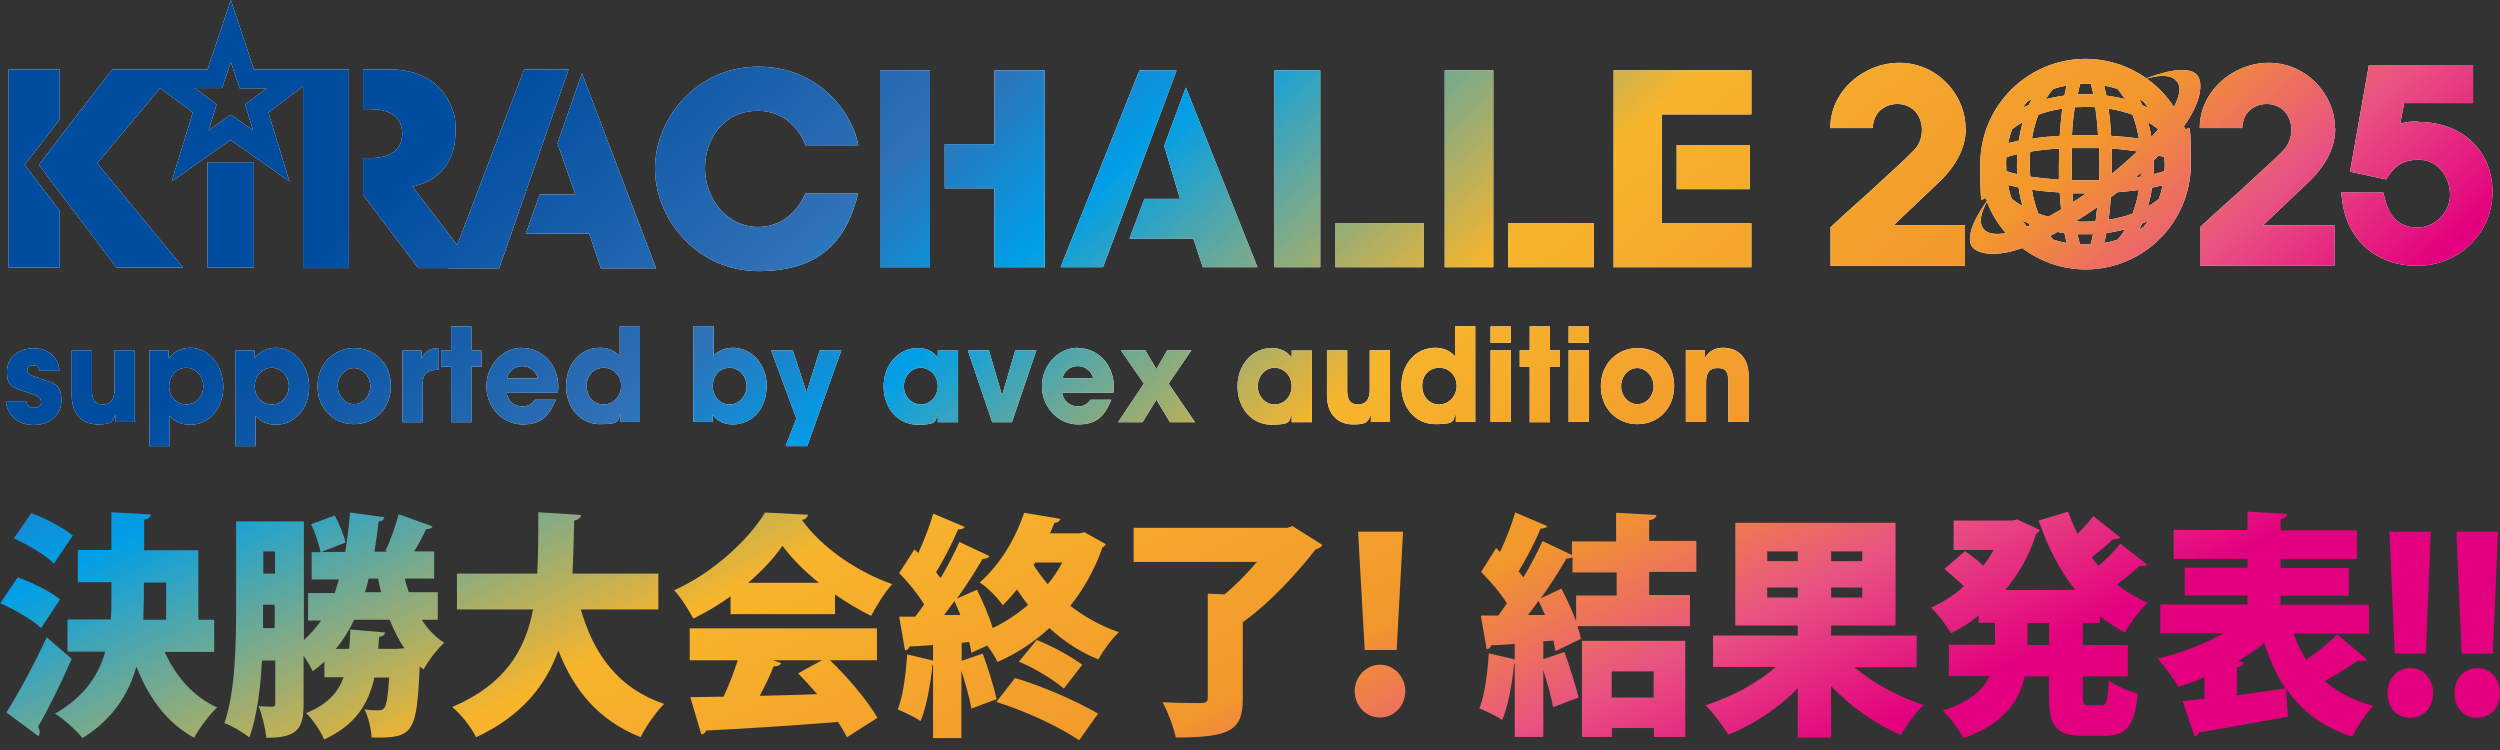 <?xml version="1.0" encoding="UTF-8"?>
<svg id="_レイヤー_1" data-name="レイヤー_1" xmlns="http://www.w3.org/2000/svg" xmlns:xlink="http://www.w3.org/1999/xlink" version="1.1" viewBox="0 0 900 270">
  <rect x="0" y="0" width="900" height="270" fill="#333333" stroke="none"/>
  <!-- Generator: Adobe Illustrator 29.5.0, SVG Export Plug-In . SVG Version: 2.1.0 Build 137)  -->
  <defs>
    <style>
      .st0 {
        fill: url(#_新規グラデーションスウォッチ_8);
      }

      .st1 {
        fill: url(#_新規グラデーションスウォッチ_820);
      }

      .st2 {
        fill: url(#_新規グラデーションスウォッチ_825);
      }

      .st3 {
        fill: url(#_新規グラデーションスウォッチ_827);
      }

      .st4 {
        fill: url(#_新規グラデーションスウォッチ_826);
      }

      .st5 {
        fill: url(#_新規グラデーションスウォッチ_829);
      }

      .st6 {
        fill: url(#_新規グラデーションスウォッチ_828);
      }

      .st7 {
        fill: url(#_新規グラデーションスウォッチ_821);
      }

      .st8 {
        fill: url(#_新規グラデーションスウォッチ_823);
      }

      .st9 {
        fill: url(#_新規グラデーションスウォッチ_824);
      }

      .st10 {
        fill: url(#_新規グラデーションスウォッチ_822);
      }

      .st11 {
        fill: url(#_新規グラデーションスウォッチ_867);
      }

      .st12 {
        fill: url(#_新規グラデーションスウォッチ_865);
      }

      .st13 {
        fill: url(#_新規グラデーションスウォッチ_868);
      }

      .st14 {
        fill: url(#_新規グラデーションスウォッチ_866);
      }

      .st15 {
        fill: url(#_新規グラデーションスウォッチ_862);
      }

      .st16 {
        fill: url(#_新規グラデーションスウォッチ_861);
      }

      .st17 {
        fill: url(#_新規グラデーションスウォッチ_864);
      }

      .st18 {
        fill: url(#_新規グラデーションスウォッチ_863);
      }

      .st19 {
        fill: url(#_新規グラデーションスウォッチ_860);
      }

      .st20 {
        fill: url(#_新規グラデーションスウォッチ_835);
      }

      .st21 {
        fill: url(#_新規グラデーションスウォッチ_832);
      }

      .st22 {
        fill: url(#_新規グラデーションスウォッチ_831);
      }

      .st23 {
        fill: url(#_新規グラデーションスウォッチ_834);
      }

      .st24 {
        fill: url(#_新規グラデーションスウォッチ_833);
      }

      .st25 {
        fill: url(#_新規グラデーションスウォッチ_837);
      }

      .st26 {
        fill: url(#_新規グラデーションスウォッチ_836);
      }

      .st27 {
        fill: url(#_新規グラデーションスウォッチ_838);
      }

      .st28 {
        fill: url(#_新規グラデーションスウォッチ_830);
      }

      .st29 {
        fill: url(#_新規グラデーションスウォッチ_839);
      }

      .st30 {
        fill: url(#_新規グラデーションスウォッチ_810);
      }

      .st31 {
        fill: url(#_新規グラデーションスウォッチ_811);
      }

      .st32 {
        fill: url(#_新規グラデーションスウォッチ_817);
      }

      .st33 {
        fill: url(#_新規グラデーションスウォッチ_816);
      }

      .st34 {
        fill: url(#_新規グラデーションスウォッチ_818);
      }

      .st35 {
        fill: url(#_新規グラデーションスウォッチ_814);
      }

      .st36 {
        fill: url(#_新規グラデーションスウォッチ_815);
      }

      .st37 {
        fill: url(#_新規グラデーションスウォッチ_819);
      }

      .st38 {
        fill: url(#_新規グラデーションスウォッチ_812);
      }

      .st39 {
        fill: url(#_新規グラデーションスウォッチ_813);
      }

      .st40 {
        fill: url(#_新規グラデーションスウォッチ_855);
      }

      .st41 {
        fill: url(#_新規グラデーションスウォッチ_856);
      }

      .st42 {
        fill: url(#_新規グラデーションスウォッチ_857);
      }

      .st43 {
        fill: url(#_新規グラデーションスウォッチ_851);
      }

      .st44 {
        fill: url(#_新規グラデーションスウォッチ_854);
      }

      .st45 {
        fill: url(#_新規グラデーションスウォッチ_858);
      }

      .st46 {
        fill: url(#_新規グラデーションスウォッチ_859);
      }

      .st47 {
        fill: url(#_新規グラデーションスウォッチ_853);
      }

      .st48 {
        fill: url(#_新規グラデーションスウォッチ_850);
      }

      .st49 {
        fill: url(#_新規グラデーションスウォッチ_852);
      }

      .st50 {
        fill: url(#_新規グラデーションスウォッチ_842);
      }

      .st51 {
        fill: url(#_新規グラデーションスウォッチ_844);
      }

      .st52 {
        fill: url(#_新規グラデーションスウォッチ_841);
      }

      .st53 {
        fill: url(#_新規グラデーションスウォッチ_843);
      }

      .st54 {
        fill: url(#_新規グラデーションスウォッチ_847);
      }

      .st55 {
        fill: url(#_新規グラデーションスウォッチ_848);
      }

      .st56 {
        fill: url(#_新規グラデーションスウォッチ_845);
      }

      .st57 {
        fill: url(#_新規グラデーションスウォッチ_846);
      }

      .st58 {
        fill: url(#_新規グラデーションスウォッチ_840);
      }

      .st59 {
        fill: url(#_新規グラデーションスウォッチ_849);
      }

      .st60 {
        fill: #fff;
      }

      .st61 {
        fill: url(#_新規グラデーションスウォッチ_84);
      }

      .st62 {
        fill: url(#_新規グラデーションスウォッチ_88);
      }

      .st63 {
        fill: url(#_新規グラデーションスウォッチ_87);
      }

      .st64 {
        fill: url(#_新規グラデーションスウォッチ_81);
      }

      .st65 {
        fill: url(#_新規グラデーションスウォッチ_83);
      }

      .st66 {
        fill: url(#_新規グラデーションスウォッチ_82);
      }

      .st67 {
        fill: url(#_新規グラデーションスウォッチ_85);
      }

      .st68 {
        fill: url(#_新規グラデーションスウォッチ_86);
      }

      .st69 {
        fill: url(#_新規グラデーションスウォッチ_89);
      }
    </style>
    <linearGradient id="_新規グラデーションスウォッチ_8" data-name="新規グラデーションスウォッチ 8" x1="287.9" y1="-179.1" x2="538.5" y2="330.5" gradientUnits="userSpaceOnUse">
      <stop offset="0" stop-color="#004da0"/>
      <stop offset=".1" stop-color="#004da0"/>
      <stop offset=".3" stop-color="#3071b7"/>
      <stop offset=".4" stop-color="#009fe8"/>
      <stop offset=".6" stop-color="#f7b52c"/>
      <stop offset=".8" stop-color="#f2972c"/>
      <stop offset=".9" stop-color="#e85382"/>
      <stop offset="1" stop-color="#e3007f"/>
    </linearGradient>
    <linearGradient id="_新規グラデーションスウォッチ_81" data-name="新規グラデーションスウォッチ 8" x1="-78.9" y1="1.3" x2="171.8" y2="510.9" xlink:href="#_新規グラデーションスウォッチ_8"/>
    <linearGradient id="_新規グラデーションスウォッチ_82" data-name="新規グラデーションスウォッチ 8" x1="-91.9" y1="7.7" x2="158.8" y2="517.3" xlink:href="#_新規グラデーションスウォッチ_8"/>
    <linearGradient id="_新規グラデーションスウォッチ_83" data-name="新規グラデーションスウォッチ 8" x1="-101.3" y1="12.3" x2="149.4" y2="522" xlink:href="#_新規グラデーションスウォッチ_8"/>
    <linearGradient id="_新規グラデーションスウォッチ_84" data-name="新規グラデーションスウォッチ 8" x1="-68.3" y1="-3.9" x2="182.4" y2="505.7" xlink:href="#_新規グラデーションスウォッチ_8"/>
    <linearGradient id="_新規グラデーションスウォッチ_85" data-name="新規グラデーションスウォッチ 8" x1="-8.6" y1="-33.3" x2="242" y2="476.4" xlink:href="#_新規グラデーションスウォッチ_8"/>
    <linearGradient id="_新規グラデーションスウォッチ_86" data-name="新規グラデーションスウォッチ 8" x1="54.8" y1="-64.4" x2="305.5" y2="445.2" xlink:href="#_新規グラデーションスウォッチ_8"/>
    <linearGradient id="_新規グラデーションスウォッチ_87" data-name="新規グラデーションスウォッチ 8" x1="116.7" y1="-94.9" x2="367.4" y2="414.7" xlink:href="#_新規グラデーションスウォッチ_8"/>
    <linearGradient id="_新規グラデーションスウォッチ_88" data-name="新規グラデーションスウォッチ 8" x1="128.4" y1="-100.7" x2="379.1" y2="409" xlink:href="#_新規グラデーションスウォッチ_8"/>
    <linearGradient id="_新規グラデーションスウォッチ_89" data-name="新規グラデーションスウォッチ 8" x1="186.2" y1="-129.1" x2="436.9" y2="380.5" xlink:href="#_新規グラデーションスウォッチ_8"/>
    <linearGradient id="_新規グラデーションスウォッチ_810" data-name="新規グラデーションスウォッチ 8" x1="195.1" y1="-133.5" x2="445.8" y2="376.1" xlink:href="#_新規グラデーションスウォッチ_8"/>
    <linearGradient id="_新規グラデーションスウォッチ_811" data-name="新規グラデーションスウォッチ 8" x1="187.8" y1="-129.9" x2="438.5" y2="379.8" xlink:href="#_新規グラデーションスウォッチ_8"/>
    <linearGradient id="_新規グラデーションスウォッチ_812" data-name="新規グラデーションスウォッチ 8" x1="255.7" y1="-163.3" x2="506.4" y2="346.3" xlink:href="#_新規グラデーションスウォッチ_8"/>
    <linearGradient id="_新規グラデーションスウォッチ_813" data-name="新規グラデーションスウォッチ 8" x1="302.1" y1="-186.1" x2="552.8" y2="323.5" xlink:href="#_新規グラデーションスウォッチ_8"/>
    <linearGradient id="_新規グラデーションスウォッチ_814" data-name="新規グラデーションスウォッチ 8" x1="286.6" y1="-178.5" x2="537.3" y2="331.2" xlink:href="#_新規グラデーションスウォッチ_8"/>
    <linearGradient id="_新規グラデーションスウォッチ_815" data-name="新規グラデーションスウォッチ 8" x1="356.5" y1="-212.8" x2="607.2" y2="296.8" xlink:href="#_新規グラデーションスウォッチ_8"/>
    <linearGradient id="_新規グラデーションスウォッチ_816" data-name="新規グラデーションスウォッチ 8" x1="360.4" y1="-214.8" x2="611.1" y2="294.9" xlink:href="#_新規グラデーションスウォッチ_8"/>
    <linearGradient id="_新規グラデーションスウォッチ_817" data-name="新規グラデーションスウォッチ 8" x1="419.5" y1="-243.9" x2="670.2" y2="265.8" xlink:href="#_新規グラデーションスウォッチ_8"/>
    <linearGradient id="_新規グラデーションスウォッチ_818" data-name="新規グラデーションスウォッチ 8" x1="487" y1="-277" x2="737.6" y2="232.6" xlink:href="#_新規グラデーションスウォッチ_8"/>
    <linearGradient id="_新規グラデーションスウォッチ_819" data-name="新規グラデーションスウォッチ 8" x1="554.3" y1="-310.2" x2="805" y2="199.5" xlink:href="#_新規グラデーションスウォッチ_8"/>
    <linearGradient id="_新規グラデーションスウォッチ_820" data-name="新規グラデーションスウォッチ 8" x1="600" y1="-332.7" x2="850.7" y2="177" xlink:href="#_新規グラデーションスウォッチ_8"/>
    <linearGradient id="_新規グラデーションスウォッチ_821" data-name="新規グラデーションスウォッチ 8" x1="585" y1="-325.3" x2="835.7" y2="184.4" xlink:href="#_新規グラデーションスウォッチ_8"/>
    <linearGradient id="_新規グラデーションスウォッチ_822" data-name="新規グラデーションスウォッチ 8" x1="604.5" y1="-334.8" x2="855.1" y2="174.8" xlink:href="#_新規グラデーションスウォッチ_8"/>
    <linearGradient id="_新規グラデーションスウォッチ_823" data-name="新規グラデーションスウォッチ 8" x1="619.5" y1="-342.2" x2="870.1" y2="167.4" xlink:href="#_新規グラデーションスウォッチ_8"/>
    <linearGradient id="_新規グラデーションスウォッチ_824" data-name="新規グラデーションスウォッチ 8" x1="259.8" y1="-118.7" x2="646.1" y2="304.2" xlink:href="#_新規グラデーションスウォッチ_8"/>
    <linearGradient id="_新規グラデーションスウォッチ_825" data-name="新規グラデーションスウォッチ 8" x1="259.8" y1="-118.7" x2="646.1" y2="304.2" xlink:href="#_新規グラデーションスウォッチ_8"/>
    <linearGradient id="_新規グラデーションスウォッチ_826" data-name="新規グラデーションスウォッチ 8" x1="259.8" y1="-118.7" x2="646.1" y2="304.2" xlink:href="#_新規グラデーションスウォッチ_8"/>
    <linearGradient id="_新規グラデーションスウォッチ_827" data-name="新規グラデーションスウォッチ 8" x1="259.8" y1="-118.7" x2="646.1" y2="304.2" xlink:href="#_新規グラデーションスウォッチ_8"/>
    <linearGradient id="_新規グラデーションスウォッチ_828" data-name="新規グラデーションスウォッチ 8" x1="259.8" y1="-118.7" x2="646.1" y2="304.2" xlink:href="#_新規グラデーションスウォッチ_8"/>
    <linearGradient id="_新規グラデーションスウォッチ_829" data-name="新規グラデーションスウォッチ 8" x1="259.8" y1="-118.7" x2="646.1" y2="304.2" xlink:href="#_新規グラデーションスウォッチ_8"/>
    <linearGradient id="_新規グラデーションスウォッチ_830" data-name="新規グラデーションスウォッチ 8" x1="259.8" y1="-118.7" x2="646.1" y2="304.2" xlink:href="#_新規グラデーションスウォッチ_8"/>
    <linearGradient id="_新規グラデーションスウォッチ_831" data-name="新規グラデーションスウォッチ 8" x1="259.8" y1="-118.7" x2="646.1" y2="304.2" xlink:href="#_新規グラデーションスウォッチ_8"/>
    <linearGradient id="_新規グラデーションスウォッチ_832" data-name="新規グラデーションスウォッチ 8" x1="259.8" y1="-118.7" x2="646.1" y2="304.2" xlink:href="#_新規グラデーションスウォッチ_8"/>
    <linearGradient id="_新規グラデーションスウォッチ_833" data-name="新規グラデーションスウォッチ 8" x1="259.8" y1="-118.7" x2="646.1" y2="304.2" xlink:href="#_新規グラデーションスウォッチ_8"/>
    <linearGradient id="_新規グラデーションスウォッチ_834" data-name="新規グラデーションスウォッチ 8" x1="259.8" y1="-118.7" x2="646.1" y2="304.2" xlink:href="#_新規グラデーションスウォッチ_8"/>
    <linearGradient id="_新規グラデーションスウォッチ_835" data-name="新規グラデーションスウォッチ 8" x1="259.8" y1="-118.7" x2="646.1" y2="304.2" xlink:href="#_新規グラデーションスウォッチ_8"/>
    <linearGradient id="_新規グラデーションスウォッチ_836" data-name="新規グラデーションスウォッチ 8" x1="259.8" y1="-118.7" x2="646.1" y2="304.2" xlink:href="#_新規グラデーションスウォッチ_8"/>
    <linearGradient id="_新規グラデーションスウォッチ_837" data-name="新規グラデーションスウォッチ 8" x1="259.8" y1="-118.7" x2="646.1" y2="304.2" xlink:href="#_新規グラデーションスウォッチ_8"/>
    <linearGradient id="_新規グラデーションスウォッチ_838" data-name="新規グラデーションスウォッチ 8" x1="259.8" y1="-118.7" x2="646.1" y2="304.2" xlink:href="#_新規グラデーションスウォッチ_8"/>
    <linearGradient id="_新規グラデーションスウォッチ_839" data-name="新規グラデーションスウォッチ 8" x1="259.8" y1="-118.7" x2="646.1" y2="304.2" xlink:href="#_新規グラデーションスウォッチ_8"/>
    <linearGradient id="_新規グラデーションスウォッチ_840" data-name="新規グラデーションスウォッチ 8" x1="259.8" y1="-118.7" x2="646.1" y2="304.2" xlink:href="#_新規グラデーションスウォッチ_8"/>
    <linearGradient id="_新規グラデーションスウォッチ_841" data-name="新規グラデーションスウォッチ 8" x1="259.8" y1="-118.7" x2="646.1" y2="304.2" xlink:href="#_新規グラデーションスウォッチ_8"/>
    <linearGradient id="_新規グラデーションスウォッチ_842" data-name="新規グラデーションスウォッチ 8" x1="259.8" y1="-118.7" x2="646.1" y2="304.2" xlink:href="#_新規グラデーションスウォッチ_8"/>
    <linearGradient id="_新規グラデーションスウォッチ_843" data-name="新規グラデーションスウォッチ 8" x1="259.8" y1="-118.7" x2="646.1" y2="304.2" xlink:href="#_新規グラデーションスウォッチ_8"/>
    <linearGradient id="_新規グラデーションスウォッチ_844" data-name="新規グラデーションスウォッチ 8" x1="259.8" y1="-118.7" x2="646.1" y2="304.2" xlink:href="#_新規グラデーションスウォッチ_8"/>
    <linearGradient id="_新規グラデーションスウォッチ_845" data-name="新規グラデーションスウォッチ 8" x1="259.8" y1="-118.7" x2="646.1" y2="304.2" xlink:href="#_新規グラデーションスウォッチ_8"/>
    <linearGradient id="_新規グラデーションスウォッチ_846" data-name="新規グラデーションスウォッチ 8" x1="259.8" y1="-118.7" x2="646.1" y2="304.2" xlink:href="#_新規グラデーションスウォッチ_8"/>
    <linearGradient id="_新規グラデーションスウォッチ_847" data-name="新規グラデーションスウォッチ 8" x1="259.8" y1="-118.7" x2="646.1" y2="304.2" xlink:href="#_新規グラデーションスウォッチ_8"/>
    <linearGradient id="_新規グラデーションスウォッチ_848" data-name="新規グラデーションスウォッチ 8" x1="259.8" y1="-118.7" x2="646.1" y2="304.2" xlink:href="#_新規グラデーションスウォッチ_8"/>
    <linearGradient id="_新規グラデーションスウォッチ_849" data-name="新規グラデーションスウォッチ 8" x1="259.8" y1="-118.7" x2="646.1" y2="304.2" xlink:href="#_新規グラデーションスウォッチ_8"/>
    <linearGradient id="_新規グラデーションスウォッチ_850" data-name="新規グラデーションスウォッチ 8" x1="259.8" y1="-118.7" x2="646.1" y2="304.2" xlink:href="#_新規グラデーションスウォッチ_8"/>
    <linearGradient id="_新規グラデーションスウォッチ_851" data-name="新規グラデーションスウォッチ 8" x1="259.8" y1="-118.7" x2="646.1" y2="304.2" xlink:href="#_新規グラデーションスウォッチ_8"/>
    <linearGradient id="_新規グラデーションスウォッチ_852" data-name="新規グラデーションスウォッチ 8" x1="259.8" y1="-118.7" x2="646.1" y2="304.2" xlink:href="#_新規グラデーションスウォッチ_8"/>
    <linearGradient id="_新規グラデーションスウォッチ_853" data-name="新規グラデーションスウォッチ 8" x1="259.8" y1="-118.7" x2="646.1" y2="304.2" xlink:href="#_新規グラデーションスウォッチ_8"/>
    <linearGradient id="_新規グラデーションスウォッチ_854" data-name="新規グラデーションスウォッチ 8" x1="259.8" y1="-118.7" x2="646.1" y2="304.2" xlink:href="#_新規グラデーションスウォッチ_8"/>
    <linearGradient id="_新規グラデーションスウォッチ_855" data-name="新規グラデーションスウォッチ 8" x1="259.8" y1="-118.7" x2="646.1" y2="304.2" xlink:href="#_新規グラデーションスウォッチ_8"/>
    <linearGradient id="_新規グラデーションスウォッチ_856" data-name="新規グラデーションスウォッチ 8" x1="259.8" y1="-118.7" x2="646.1" y2="304.2" xlink:href="#_新規グラデーションスウォッチ_8"/>
    <linearGradient id="_新規グラデーションスウォッチ_857" data-name="新規グラデーションスウォッチ 8" x1="259.8" y1="-118.7" x2="646.1" y2="304.2" xlink:href="#_新規グラデーションスウォッチ_8"/>
    <linearGradient id="_新規グラデーションスウォッチ_858" data-name="新規グラデーションスウォッチ 8" x1="259.8" y1="-118.7" x2="646.1" y2="304.2" xlink:href="#_新規グラデーションスウォッチ_8"/>
    <linearGradient id="_新規グラデーションスウォッチ_859" data-name="新規グラデーションスウォッチ 8" x1="259.8" y1="-118.7" x2="646.1" y2="304.2" xlink:href="#_新規グラデーションスウォッチ_8"/>
    <linearGradient id="_新規グラデーションスウォッチ_860" data-name="新規グラデーションスウォッチ 8" x1="259.8" y1="-118.7" x2="646.1" y2="304.2" xlink:href="#_新規グラデーションスウォッチ_8"/>
    <linearGradient id="_新規グラデーションスウォッチ_861" data-name="新規グラデーションスウォッチ 8" x1="259.8" y1="-118.7" x2="646.1" y2="304.2" xlink:href="#_新規グラデーションスウォッチ_8"/>
    <linearGradient id="_新規グラデーションスウォッチ_862" data-name="新規グラデーションスウォッチ 8" x1="259.8" y1="-118.7" x2="646.1" y2="304.2" xlink:href="#_新規グラデーションスウォッチ_8"/>
    <linearGradient id="_新規グラデーションスウォッチ_863" data-name="新規グラデーションスウォッチ 8" x1="259.8" y1="-118.7" x2="646.1" y2="304.2" xlink:href="#_新規グラデーションスウォッチ_8"/>
    <linearGradient id="_新規グラデーションスウォッチ_864" data-name="新規グラデーションスウォッチ 8" x1="259.8" y1="-118.7" x2="646.1" y2="304.2" xlink:href="#_新規グラデーションスウォッチ_8"/>
    <linearGradient id="_新規グラデーションスウォッチ_865" data-name="新規グラデーションスウォッチ 8" x1="259.8" y1="-118.7" x2="646.1" y2="304.2" xlink:href="#_新規グラデーションスウォッチ_8"/>
    <linearGradient id="_新規グラデーションスウォッチ_866" data-name="新規グラデーションスウォッチ 8" x1="259.8" y1="-118.7" x2="646.1" y2="304.2" xlink:href="#_新規グラデーションスウォッチ_8"/>
    <linearGradient id="_新規グラデーションスウォッチ_867" data-name="新規グラデーションスウォッチ 8" x1="259.8" y1="-118.7" x2="646.1" y2="304.2" xlink:href="#_新規グラデーションスウォッチ_8"/>
    <linearGradient id="_新規グラデーションスウォッチ_868" data-name="新規グラデーションスウォッチ 8" x1="259.8" y1="-118.7" x2="646.1" y2="304.2" xlink:href="#_新規グラデーションスウォッチ_8"/>
  </defs>
  <g>
    <path class="st0" d="M450,150.5s0,0,0,.1h0Z"/>
    <path class="st0" d="M450,150.5s0,0,0,.1h0Z"/>
    <g>
      <path class="st64" d="M26.2,192.8c-3.3-2.8-10-6.2-14.9-8.1l-6.3,9.1c5,2.3,11.5,6.1,14.4,9.1l6.8-10.1Z"/>
      <path class="st66" d="M21.5,215.7c-3.4-2.8-10.2-6.1-15.1-7.9l-6.3,9.4c5.1,2.2,11.7,6,14.7,8.9l6.8-10.3Z"/>
      <path class="st65" d="M25.8,237.2l-9-7.8c-4.6,10.1-10.4,20.6-14.5,27.1l11.5,8.5c.3-.4.5-.9.5-1.5s-.2-1.2-.6-1.8c3.8-6.7,8.2-15.5,12.1-24.5Z"/>
      <path class="st61" d="M59.2,234.7h17.9v-11.6h-5.7v-25h-19.5v-11c1.7-.3,2.3-.9,2.4-1.9l-14.2-.8v13.6h-12.1v11.6h12.1v4.9c0,2.8,0,5.7-.2,8.5h-15.6v11.6h13.6c-2.4,8.5-7.6,16.3-18.1,22.3,3.1,1.9,7.7,6.1,9.9,8.8,11-6.8,16.6-15.9,19.4-25.7,4.5,11.3,11,20.3,20.8,25.6,1.8-3.4,5.5-8.4,8.3-10.9-8.7-3.9-15-11.3-18.9-20ZM51.8,214.6v-4.9h8v13.4h-8.2c0-2.8.2-5.6.2-8.4Z"/>
      <path class="st67" d="M152.1,223.1h5.5v-9.9h-10.4c-.6-1.6-1.1-3.2-1.5-4.9h10.6v-9.8h-7.2c1.6-2.6,3.2-5.6,4.3-8,1.2,0,2-.3,2.3-1l-12.2-4.4c-1,4-3,9.5-4.7,13.2l.6.3h-4.6c.6-3.5,1.1-7.2,1.5-10.9,1.2,0,1.9-.7,2.1-1.5l-12.4-1.7c-.4,4.9-1,9.7-1.7,14.2h-8.6l8.7-3.4c-.6-2.6-2.2-6.7-3.9-9.7l-8.5,3.1c1.5,3.2,2.9,7.3,3.4,10.1h-3.2v9.8h9.8c-.5,1.7-1,3.3-1.5,4.9h-9.6v9.9h4.7c-1.9,2.6-3.9,5-6.2,7v-42.7h-24.4v31.2c0,12.4-.2,29.7-4.2,41.4,2.5.9,7,3.5,9,5.2,2.7-7.6,4-17.8,4.5-27.7h4.8v15.2c0,1-.2,1.4-1.1,1.4s-3,0-4.9-.2c1.3,3.1,2.5,8.4,2.8,11.4,11.4,0,13.4-3.4,13.4-12.4v-17.1c1.3,1.9,2.6,4.1,3.3,5.5,1.5-1,2.9-2.2,4.2-3.4v5.6h6.9c-2,5.5-5.8,9.8-13.5,12.9,2.3,2.2,5.3,6.6,6.5,9.5,11.4-5.2,16-13,18.1-22.3h5.3c-.4,6.9-1,9.9-1.7,10.9-.6.8-1.3.9-2.2.9s-2.9,0-5-.3c1.4,2.6,2.4,7,2.6,10.1,15.1.3,16.2-1.4,17.3-25.6.5.4.9.8,1.4,1.1,1.6-3.1,5-7.4,7.4-9.6-3.1-2-5.7-4.7-7.9-8ZM99,226.1h-4.3c0-2.6,0-4.9,0-8.4h4.2v8.4ZM99,206.5h-4.2v-8h4.2v8ZM132.7,208.3h3.4c.3,1.6.7,3.2,1.1,4.9h-5.8c.5-1.6.9-3.2,1.3-4.9ZM143.1,233.6h-6.9c0-1.4.2-2.8.3-4.3,1.4-.2,2-.9,2.2-1.6l-12.6-1.1c0,2.5-.2,4.8-.4,7h-4.8c2.6-3.2,4.8-6.6,6.6-10.5h12.8c1.5,3.8,3.2,7.3,5.3,10.3-.2,0-.5,0-2.6.2Z"/>
      <path class="st68" d="M209.1,219.4h27.9v-12.9h-30.9c.3-6.3.5-12.8.6-19.1,1.5-.3,2.3-.9,2.5-2l-15.4-1c0,7.6,0,15-.4,22.1h-28.9v12.9h27.4c-2.8,14.7-10.2,27.1-29.1,35.1,3.3,2.8,6.9,7.4,8.6,10.9,16.4-7.6,25-18.6,29.6-31.2,5.8,14.7,14.6,25.1,29.6,31.2,1.8-3.7,5.7-9.3,8.5-12-16.4-5.5-25.3-17.7-30-34Z"/>
      <path class="st63" d="M298.9,237.7h16.8v-11.5h-67.4v11.5h17.3c-1.4,4.3-3.2,9-5.1,13.1-4.5,0-8.6.2-12,.2l4,13.4c.7,0,1.5-.6,1.7-1.4,12.1-.6,30-1.7,47.5-3.1,1.3,2,2.4,3.9,3.2,5.5l11-7c-3.6-6.1-10.4-14.3-17.1-20.7ZM294.2,249.9c-7,.3-14.1.4-20.7.6,1.9-3.6,3.7-7.3,5-10.6,1.4,0,2.3-.3,2.7-1.2l-3-1h17.7l-8.6,4.7c2.3,2.3,4.6,4.9,6.9,7.5Z"/>
      <path class="st62" d="M288.6,187.2c1.3-.2,2.1-.9,2.3-1.9l-15.5-.8c-5.7,9.6-18.8,21.8-32.7,28,2.4,2.5,5.4,7.4,6.9,10.2,4.7-2.3,9.2-5,13.4-8v6.4h37.6v-7.1c4.3,3,8.7,5.6,13,7.7,2.1-3.8,4.7-8.3,7.6-11.4-12.1-4.2-25.2-12.9-32.5-23.1ZM269.3,209.8c5.1-4.3,9.4-9,12.4-13.3,3.2,4.4,7.8,9,13.1,13.3h-25.5Z"/>
      <path class="st69" d="M396.6,197.3c.7-.3,1.2-.9,1.5-1.4l-7.7-4.3-1.8.4h-10.6c.6-1.3,1.1-2.6,1.6-3.8,1.2,0,1.9-.6,2.2-1.4l-13.1-2.2c-2.8,8.3-7.9,17.9-16,25.1,2.6,1.6,6.5,5.5,8.3,8.2,1.9-1.9,3.6-3.8,5.1-5.7,1.3,2,2.6,3.8,4,5.6-3.8,3.2-8.1,6.1-12.7,8.3-1.4-4.5-3.6-9.6-5.7-13.8l-7.2,3.2c3.5-4.9,6.8-10.1,9.2-14.3,1.2,0,2.1-.3,2.5-1l-10.8-5.1c-1.8,4-4.1,8.5-6.8,13-.5-.7-1.1-1.4-1.6-2.1,2.8-4.6,6-10.8,7.9-15.4,1.2,0,2.1-.3,2.4-.9l-11.3-4.8c-1.3,4.3-3.3,9.6-5.4,14.2l-1.4-1.3-5.5,8.5c3.2,3.2,6.7,7.5,9,11.3-1.1,1.5-2.1,3-3.2,4.4h-5.8l2.1,12.1c.6,0,1.4-.4,1.6-1.4,2.4,0,5.3-.3,8.5-.5v5.6l-9.3-2.2c-.5,7.1-1.5,15.1-3.4,19.8,2.3,1,6.1,2.7,8.2,4.2,2.2-5.2,3.6-13.4,4.3-20.3h.2v26.4h10.2v-24.2c1.5,4.6,3,9.9,3.6,13.6,3.1-1.2,6.1-2.3,9.1-3.4-1-4.4-3.1-11.2-5-16.4l-7.6,2.6v-6.5l2.7-.3c.4,1.4.6,2.7.8,3.9l5.7-2.6c1.5,2,3,4.3,3.7,5.9,6.7-2.9,13-7,18.7-12.2,5.2,4.8,11,8.6,17.6,11.3,1.6-3,4.9-7.5,7.4-9.8-6.4-2.2-12.3-5.5-17.5-9.5,4.8-6,8.7-12.9,11.4-20.5ZM339.8,221.5c1.2-1.6,2.5-3.3,3.8-5.1.7,1.6,1.5,3.3,2.1,5h-5.9ZM377.2,210.3c-1.9-2.2-3.6-4.5-5.1-6.9l.6-.9h9.7c-1.5,2.8-3.2,5.5-5.2,7.8Z"/>
      <path class="st30" d="M373.2,230.4l-6.4,7.8c5.6,2.3,12.5,6.5,16.2,9.7l6.6-8.6c-3.9-2.9-10.7-6.7-16.4-8.9Z"/>
      <path class="st31" d="M358.7,252.7c10.3,3.2,22.8,9,29.8,13.8l6.8-9.6c-7.4-4.3-19.6-9.8-29.9-12.8l-6.7,8.6Z"/>
      <path class="st38" d="M463,190h-54.9v12.3h44.4c-3.5,4.1-7.7,8.4-11.7,11.7l-6-.3v37.5c0,1.4-.6,1.9-2.4,1.9s-8.7,0-13.9-.3c1.9,3.4,4,9,4.8,12.7,19.8,0,24.1-2.7,24.1-13.9v-27.6c9.6-6.8,19.6-17.7,26.2-26.2,1.1-.3,2.1-.9,2.5-1.6l-10.8-6.8-2.2.7Z"/>
      <polygon class="st39" points="502.8 234 505.1 191.4 488.9 191.4 491.3 234 502.8 234"/>
      <path class="st35" d="M496.8,239.3c-5,0-9.1,4.3-9.1,9.5s3.9,9.5,9.1,9.5,9.1-4.3,9.1-9.5-4-9.5-9.1-9.5Z"/>
      <path class="st36" d="M593.8,187.3c1.7-.3,2.4-.9,2.5-1.9l-14.5-.8v10.3h-15.9v4.9l-10.6-5c-1.8,4-4.2,8.6-6.9,13.1-.5-.8-1.1-1.4-1.7-2.2,2.8-4.6,6-10.7,7.9-15.4,1.2,0,2.1-.3,2.4-.9l-11.5-4.9c-1.3,4.3-3.3,9.6-5.5,14.2l-1.4-1.4-5.4,8.6c3.2,3.2,7,7.6,9.3,11.3-1.1,1.5-2.1,3.1-3.2,4.4h-6.2l2.1,12.1c.6,0,1.4-.4,1.6-1.4,2.4,0,5.3-.3,8.5-.5v5.6l-9.3-2.2c-.5,7.1-1.5,15.1-3.4,19.8,2.3,1,6.1,2.7,8.2,4.2,2.2-5.2,3.6-13.4,4.3-20.3h.2v26.4h10.3v-24c1.5,4.6,2.9,9.7,3.5,13.3,3.1-1.2,6.2-2.4,9.2-3.5-1.1-4.4-3.2-11.1-5.1-16.4l-7.6,2.6v-6.4l3.6-.3c.3,1.4.6,2.6.8,3.8l9.1-4.4c-.2-1.4-.7-3-1.2-4.6h40.5v-11.2h-14.7v-8.3h17v-11.2h-17v-7.7ZM550,221.5c1.3-1.6,2.6-3.4,3.9-5.2.8,1.6,1.5,3.3,2.3,5.1h-6.2ZM581.9,214.4h-14.5v9.2c-1.5-3.9-3.4-8.1-5.3-11.7l-7.4,3.5c3.5-4.9,6.8-10.1,9.2-14.3,1,0,1.7-.2,2.2-.6v5.6h15.9v8.3Z"/>
      <path class="st33" d="M569.5,265.3h10.8v-3.2h15.1v3.2h11.3v-34.6h-37.2v34.6ZM580.2,241.7h15.1v9.4h-15.1v-9.4Z"/>
      <path class="st32" d="M690,240.1v-11.3h-30.8v-3.6h23.2v-37h-57.7v37h22.5v3.6h-30.5v11.3h22.6c-6.6,5.8-16,10.8-25.3,13.8,2.7,2.6,6.3,7.5,8.2,10.6,9.1-3.7,17.9-9.5,25-16.7v17.7h12v-18.5c7.1,7.4,16,13.7,25,17.6,1.9-3.2,5.6-8.3,8.3-10.8-9.1-2.9-18.2-7.9-24.9-13.6h22.4ZM659.2,198.5h11.2v3.5h-11.2v-3.5ZM659.2,211.5h11.2v3.6h-11.2v-3.6ZM647.2,215.1h-11v-3.6h11v3.6ZM647.2,202h-11v-3.5h11v3.5Z"/>
      <path class="st34" d="M770.4,203.8c.3,0,.6,0,.9,0,.7,0,1.3-.2,1.6-.6l-9.6-7.5c-1.9,2.5-4.9,5.5-7.8,8-.9-.9-1.7-2-2.5-3.1,2.8-2.1,5.8-4.6,7.7-6.5.3,0,.6,0,1,0,.7,0,1.3-.2,1.6-.6l-9.7-7.7c-1.5,2-3.6,4.3-5.7,6.4-1.3-2.6-2.4-5.3-3.4-8l-10.6,3.2c3.3,9.5,7.6,18,13.2,25h-25.2c4.9-5.8,8.7-12.5,11.1-20.2.6-.3,1.1-.9,1.4-1.4l-8.2-3.8-1.9.4h-21v10.6h14.4c-1.1,2-2.3,3.8-3.7,5.6-1.9-1.8-4.6-3.8-6.6-5.2l-7.4,6.4c2.2,1.9,5,4.3,7,6.3-3.6,3.2-7.6,5.7-11.8,7.6,2.3,2.2,5.6,6.5,7.1,9.3,3.6-1.8,6.9-3.9,10-6.4v2.6h5.9v7.9h-16.6v11.3h14.6c-2.3,4.9-7,9.3-16.8,12.4,2.4,2.2,6,7.1,7.4,9.9,14.6-5,20.2-13.4,22.1-22.2h8.7v6.7c0,11,2.3,14.7,12.2,14.7h7.9c7.8,0,10.8-3.7,11.9-15.2-3.2-.8-8-2.8-10.5-4.8-.3,7.4-.7,9-2.6,9h-4.5c-1.9,0-2.2-.4-2.2-3.8v-6.6h16.2v-11.3h-16.2v-7.9h6.1v-2.5c2.8,2.2,5.8,4.2,9.1,5.9,1.8-3.3,5.4-8.3,8.2-10.7-4-1.7-7.7-3.9-11.1-6.6,2.9-2.1,6-4.7,8-6.6ZM737.7,232.2h-7.8v-7.9h7.8v7.9Z"/>
      <path class="st37" d="M849.2,238c.4,0,.7,0,1.1,0,.8,0,1.5-.2,1.8-.6l-10.7-9c-2.9,2.9-7.1,6.3-11.2,9.1-1.8-2.8-3.3-6-4.5-9.4h27.1v-10.4h-31.8v-3.2h24.6v-10h-24.6v-3.2h27.5v-10.4h-27.5v-4c1.7-.3,2.3-.9,2.4-1.9l-14.3-.8v6.6h-26.6v10.4h26.6v3.2h-22.6v10h22.6v3.2h-31.4v10.4h22.8c-7,3.8-15.5,7.2-23.8,9.1,2.4,2.6,5.8,7.2,7.5,10.1,3.2-.9,6.3-2,9.4-3.4v7.7l-7.9.9,4.4,12.8c.6-.2,1.3-.7,1.5-1.5,8-1.4,20.3-3.5,32-5.7l-.6-10.1c5.5,8,13,13.8,23.8,17.3,1.6-3.3,5-8.5,7.6-11.1-7.2-1.9-12.9-4.9-17.5-8.9,4.4-2.4,9.2-5.4,12.3-7.6ZM805.3,250.3v-10c1.5-.3,2.3-1,2.4-1.9l-2.1-.3c3.4-2,6.6-4.2,9.5-6.6,2.1,6.2,4.5,11.7,7.6,16.3-5.7.9-11.7,1.7-17.4,2.5Z"/>
      <polygon class="st1" points="873.3 235.3 875.1 191.4 860.2 191.4 862.1 235.3 873.3 235.3"/>
      <path class="st7" d="M867.7,240.5c-4.6,0-8.2,3.7-8.2,9s3.2,8.9,8.2,8.9,8.2-3.8,8.2-8.9-3.4-9-8.2-9Z"/>
      <path class="st10" d="M891.8,240.5c-4.6,0-8.2,3.7-8.2,9s3.2,8.9,8.2,8.9,8.2-3.8,8.2-8.9-3.4-9-8.2-9Z"/>
      <polygon class="st8" points="897.4 235.3 899.3 191.4 884.3 191.4 886.2 235.3 897.4 235.3"/>
    </g>
  </g>
  <g>
    <g>
      <polygon class="st60" points="21.5 75.9 8.9 59.3 21.5 43 21.5 25 3 25 3 96.3 21.5 96.3 21.5 75.9"/>
      <path class="st60" d="M14,59.3l7.5,10,20.4,27h24l-30.9-37.5,19.4-23.2,1.9-2.3,1.3-1.6,11.8,8.8-7.6,24.8,21.2-14.9,21.2,14.9-7.6-24.8,12.5-9.4v65.4h16.5V25h-16.5s-17.7,0-17.7,0L83.1,0l-8.4,25h-11.4,0s-22.9,0-22.9,0l-18.9,24.5-7.5,9.8ZM79.9,31.8l3.2-9.4,3.2,9.4h9.7c0,0-7.8,5.8-7.8,5.8l2.9,9.3-8-5.6-8,5.6,2.9-9.3-7.8-5.9h9.7Z"/>
      <rect class="st60" x="74.7" y="58.4" width="16.7" height="37.9"/>
      <polygon class="st60" points="200.7 51.6 207.1 70 194.3 70 189.3 84.1 212.1 84.1 216.3 96.6 236.2 96.6 209.5 26.4 200.7 51.6"/>
      <path class="st60" d="M161.4,96.6h18.3l25-71.6h-16l-24.1,63.2-16.1-21c5.1-1.2,9-3.5,11.6-6.9,2.6-3.4,3.9-7.8,3.9-13.2s-.5-5.9-1.5-8.5c-1-2.7-2.4-5-4.4-7-1.9-2-4.4-3.6-7.4-4.8-3-1.2-6.5-1.8-10.4-1.8h-9.6v14.3h2.8c3.7,0,6.5.8,8.4,2.3,2,1.5,2.9,3.7,2.9,6.5s-1,5-2.9,6.5c-2,1.5-4.8,2.3-8.4,2.3h-2.8v13.2l19.9,26.4h10.8Z"/>
      <path class="st60" d="M272.9,39.9c9.8,0,15.1,7.1,17.1,12.4h19c-1.9-11.1-13.8-28.3-36-28.3s-37.2,18.6-37.2,36.7,15.1,36.9,37.3,36.9,31.7-11.1,35.8-27.9h-19c-1.1,2.5-5.7,12-17,12s-19.1-10.3-19.1-21.1,6.8-20.7,19-20.7Z"/>
      <rect class="st60" x="316.8" y="25.3" width="18" height="70.9"/>
      <polygon class="st60" points="358 96.2 376.1 96.2 376.1 25.3 358 25.3 358 51.9 340.1 51.9 340.1 67.8 358 67.8 358 96.2"/>
      <polygon class="st60" points="423.6 25.3 410.2 25.3 381.8 96.2 397.1 96.2 423.6 25.3"/>
      <polygon class="st60" points="426.9 31.5 419.1 52.5 424.8 71.6 412 71.6 406.6 85.9 429.6 85.9 433 96.2 452.7 96.2 426.9 31.5"/>
      <rect class="st60" x="480.6" y="80.3" width="31.9" height="15.9"/>
      <rect class="st60" x="458.8" y="25.3" width="16.5" height="70.9"/>
      <rect class="st60" x="520.1" y="25.3" width="17.5" height="70.9"/>
      <rect class="st60" x="542.9" y="80.3" width="30.9" height="15.9"/>
      <polygon class="st60" points="580.9 96.2 630.5 96.2 630.5 80.3 598.2 80.3 598.2 68.1 598.2 68.1 598.2 52.2 598.2 52.2 598.2 41.2 630.5 41.2 630.5 25.3 580.9 25.3 580.9 96.2"/>
      <rect class="st60" x="603.6" y="52.2" width="26.3" height="15.9"/>
      <path class="st60" d="M14.4,136.2c-3.4-.9-4.6-1.6-4.6-3s.9-1.7,2.1-1.7,2.2.5,2.3,2h7.2c-.4-5.1-4.1-8.1-9.4-8.1s-9.5,3.3-9.5,8.4,1.6,5.6,7.8,7.6c3.7,1.2,4.5,2,4.5,3.4s-1.3,2-2.6,2-2.6-.7-2.8-2.4H2.1c.5,5.3,4.5,8.6,10,8.6s10-3.4,10-8.8-1.9-6.2-7.7-7.9Z"/>
      <path class="st60" d="M41.2,140.5c0,3.2-1.4,5.1-4.2,5.1s-3.9-1.6-3.9-5v-14.5h-7.3v16.1c0,7.4,4.3,10.6,9.5,10.6s5.3-1.2,6.3-3.6h0v2.7h6.9v-25.8h-7.3v14.3Z"/>
      <path class="st60" d="M68.5,125.2c-3.1,0-5.7,1.2-7.7,3.7h-.1v-2.8h-6.9v34.5h7.3v-10.9c2,2.3,4.5,3.2,7.4,3.2,7,0,11.9-6.2,11.9-13.6s-5-14.1-11.9-14.1ZM67,145.6c-3.5,0-6.1-2.9-6.1-6.6s2.7-6.6,6.1-6.6,6.2,3,6.2,6.6-2.6,6.6-6.1,6.6Z"/>
      <path class="st60" d="M99.4,125.2c-3.1,0-5.7,1.2-7.7,3.7h-.1v-2.8h-6.9v34.5h7.3v-10.9c2,2.3,4.5,3.2,7.4,3.2,7,0,11.9-6.2,11.9-13.6s-5-14.1-11.9-14.1ZM97.8,145.6c-3.5,0-6.1-2.9-6.1-6.6s2.7-6.6,6.1-6.6,6.2,3,6.2,6.6-2.6,6.6-6.1,6.6Z"/>
      <path class="st60" d="M127.5,125.3c-7.3,0-13.2,5.7-13.2,13.7s5.7,13.7,13.2,13.7,13.2-5.7,13.2-13.8-5.8-13.6-13.2-13.6ZM127.5,145.5c-3.3,0-5.9-3-5.9-6.5s2.6-6.5,5.8-6.5,5.9,3.1,5.9,6.5-2.4,6.5-5.9,6.5Z"/>
      <path class="st60" d="M151.8,128.9h0v-2.7h-6.9v25.8h7.3v-14.2c0-2.9,1.4-4.7,5.8-4.7v-7.8c-2.8,0-4.9.9-6.1,3.6Z"/>
      <polygon class="st60" points="169.7 117.5 162.4 117.5 162.4 126.1 158.8 126.1 158.8 132 162.4 132 162.4 152 169.7 152 169.7 132 173.3 132 173.3 126.1 169.7 126.1 169.7 117.5"/>
      <path class="st60" d="M188,125.2c-7.2,0-12.9,6.4-12.9,13.9s5.9,13.7,13,13.7,9.6-3.3,12-8.9h-7.5c-1.2,1.6-2.5,2.4-4.5,2.4-3,0-5.3-2-5.7-4.9h18.4c.1-.7.2-1.3.2-2,0-8-5.6-14.1-13-14.1ZM182.5,136.2c.6-2.7,2.9-4.4,5.5-4.4s5,1.8,5.6,4.4h-11.1Z"/>
      <path class="st60" d="M223.2,128.3c-2.1-2.2-4.4-3.1-7.2-3.1-7.2,0-12.2,6-12.2,13.7s4.9,13.8,12.3,13.8,6-1.3,7.3-3.6h0v2.8h7v-34.5h-7.3v10.8ZM217.3,145.6c-3.5,0-6.1-2.7-6.1-6.7s2.7-6.5,6.2-6.5,6.2,2.9,6.2,6.5-2.7,6.7-6.3,6.7Z"/>
      <path class="st60" d="M263.9,125.2c-2.6,0-5,.7-7,2.9v-10.7h-7.3v34.5h7v-2.7h0c1.1,2.2,4.1,3.6,7,3.6,7.6,0,12.4-6,12.4-14s-5.8-13.6-12.2-13.6ZM262.6,145.6c-3.4,0-6-2.8-6-6.7s2.7-6.5,6.1-6.5,6.1,3.1,6.1,6.6-2.7,6.6-6.1,6.6Z"/>
      <polygon class="st60" points="290.4 141.1 290.3 141.1 285.4 126.1 277.6 126.1 286.7 150.7 282.8 160.6 290.6 160.6 302.9 126.1 295.1 126.1 290.4 141.1"/>
      <path class="st60" d="M337.6,128.9h0c-1.4-2.4-4.2-3.6-7.2-3.6-7,0-12.3,6.1-12.3,13.8s5,13.8,12.3,13.8,6.1-1.4,7.2-3.7h0v2.8h7.3v-25.8h-7.3v2.7ZM331.5,145.6c-3.4,0-6.1-2.9-6.1-6.5s2.6-6.7,6-6.7,6.2,2.9,6.2,6.6-2.7,6.6-6.1,6.6Z"/>
      <polygon class="st60" points="360.8 142.2 360.7 142.2 356 126.1 348.4 126.1 357.2 152 364.3 152 373.1 126.1 365.5 126.1 360.8 142.2"/>
      <path class="st60" d="M388,125.2c-7.2,0-12.9,6.4-12.9,13.9s5.9,13.7,13,13.7,9.6-3.3,12-8.9h-7.5c-1.2,1.6-2.5,2.4-4.5,2.4-3,0-5.3-2-5.7-4.9h18.4c.1-.7.2-1.3.2-2,0-8-5.6-14.1-13-14.1ZM382.5,136.2c.6-2.7,2.9-4.4,5.5-4.4s5,1.8,5.6,4.4h-11.1Z"/>
      <polygon class="st60" points="428.9 126.1 420.2 126.1 416.3 132.9 412.3 126.1 403.5 126.1 411.8 138.1 402.5 152 411.3 152 416.3 143.9 421.2 152 430.2 152 420.7 138.1 428.9 126.1"/>
      <path class="st60" d="M465,128.9h0c-1.4-2.4-4.2-3.6-7.2-3.6-7,0-12.3,6.1-12.3,13.8s5,13.8,12.3,13.8,6.1-1.4,7.2-3.7h0v2.8h7.3v-25.8h-7.3v2.7ZM458.9,145.6c-3.4,0-6.1-2.9-6.1-6.5s2.6-6.7,6-6.7,6.2,2.9,6.2,6.6-2.7,6.6-6.1,6.6Z"/>
      <path class="st60" d="M493.1,140.5c0,3.2-1.4,5.1-4.2,5.1s-3.9-1.6-3.9-5v-14.5h-7.3v16.1c0,7.4,4.3,10.6,9.5,10.6s5.3-1.2,6.3-3.6h0v2.7h6.9v-25.8h-7.3v14.3Z"/>
      <path class="st60" d="M523.9,128.3c-2.1-2.2-4.4-3.1-7.2-3.1-7.2,0-12.2,6-12.2,13.7s4.9,13.8,12.3,13.8,6-1.3,7.3-3.6h0v2.8h7v-34.5h-7.3v10.8ZM518.1,145.6c-3.5,0-6.1-2.7-6.1-6.7s2.7-6.5,6.2-6.5,6.2,2.9,6.2,6.5-2.7,6.7-6.3,6.7Z"/>
      <rect class="st60" x="536.6" y="117.5" width="7.3" height="5.9"/>
      <rect class="st60" x="536.6" y="126.1" width="7.3" height="25.8"/>
      <polygon class="st60" points="558 117.5 550.7 117.5 550.7 126.1 547.1 126.1 547.1 132 550.7 132 550.7 152 558 152 558 132 561.6 132 561.6 126.1 558 126.1 558 117.5"/>
      <rect class="st60" x="564.7" y="117.5" width="7.3" height="5.9"/>
      <rect class="st60" x="564.7" y="126.1" width="7.3" height="25.8"/>
      <path class="st60" d="M589.5,125.3c-7.3,0-13.2,5.7-13.2,13.7s5.7,13.7,13.2,13.7,13.2-5.7,13.2-13.8-5.8-13.6-13.2-13.6ZM589.5,145.5c-3.3,0-5.9-3-5.9-6.5s2.6-6.5,5.8-6.5,5.9,3.1,5.9,6.5-2.4,6.5-5.9,6.5Z"/>
      <path class="st60" d="M620.5,125.2c-3,0-5.1,1-6.7,3.6h0v-2.7h-6.9v25.8h7.3v-14.2c0-3.5,1.2-5.2,4.2-5.2s3.8,1.6,3.8,5.1v14.3h7.3v-16.5c0-7.6-4.7-10.2-9.1-10.2Z"/>
      <path class="st60" d="M870.5,43.7c-2.4,0-4.5.2-6.4.8l1.4-7.4h24.8v-13.7h-37.5l-6.8,38.4,13,2.8,1-1.5c2.6-3.9,5.9-5.6,10.7-5.6,7.3,0,11.3,6.5,11.3,12.7s-5.3,11.7-11.7,11.7-10.2-3.7-11.8-10.6l-.5-2h-15.2l.4,3c1.8,14.2,12.4,23.4,27,23.4s27.1-11.4,27.1-26.6-11.4-25.2-26.6-25.2Z"/>
      <path class="st60" d="M707.6,46.1c0-8.9-5.7-17.5-13.9-21.3-7.6-3.5-16-2.6-22.7,1.3-1.5.9-3,1.9-4.3,3.1-4.7,4.2-7.8,10.1-7.8,16.9s0,0,0,0h15.3c0-1,.2-1.9.4-2.5,1.2-5.1,7.2-7.4,11.9-5.5,6.2,2.4,7,11.3,2.7,15.8-3.4,3.6-7.3,6.9-10.9,10.3-6.2,5.9-13.1,11.7-19.3,17.6v13.9h48.4v-14.6h-25.7s15.8-15,15.8-15c6.7-6.2,10.2-12.9,10.2-20Z"/>
      <path class="st60" d="M840.6,46.1c0-8.9-5.7-17.5-13.9-21.3-7.6-3.5-16-2.6-22.7,1.3-1.5.9-3,1.9-4.3,3.1-4.7,4.2-7.8,10.1-7.8,16.9s0,0,0,0h15.3c0-1,.2-1.9.4-2.5,1.2-5.1,7.2-7.4,11.9-5.5,6.2,2.4,7,11.3,2.7,15.8-3.4,3.6-7.3,6.9-10.9,10.3-6.2,5.9-13.1,11.7-19.3,17.6v13.9h48.4v-14.6h-25.7s15.8-15,15.8-15c6.7-6.2,10.2-12.9,10.2-20Z"/>
      <path class="st60" d="M786.5,45c5.6-7.8,6.8-14.9,4.6-17.8-2.2-2.9-8.6-2.6-17.6.7-.3.1-.6.2-.8.3-6.2-4.4-13.8-7-21.9-7-20.9,0-37.9,17-37.9,37.9s.8,9.1,2.4,13.2c-5.5,7.7-7.4,13.7-5.3,16.6,2.2,2.8,9.2,3.6,18,.4,6.4,4.8,14.3,7.7,22.8,7.7,20.9,0,37.9-17,37.9-37.9s-.9-9.4-2.5-13.6c.1-.2.3-.4.4-.5ZM783.7,29.3c1.7,2.3.8,5.7-1.1,9.2-2.6-4-5.9-7.5-9.8-10.2,5.1-1.5,9-1.4,10.8,1ZM760.2,53.5c3.4.2,6.5.6,9.2,1-2.8,2.7-5.9,5.4-9.2,8.1,0-1.7,0-2.9,0-3.4,0-1.9,0-3.8,0-5.6ZM773.3,44c1.3.8,2.5,1.6,3.7,2.5-.8.9-1.6,1.9-2.5,2.8-.3-1.8-.7-3.6-1.2-5.3ZM770.7,62.1c0,.5,0,1,0,1.5-.6,0-1.3.2-1.9.3.7-.6,1.4-1.2,2-1.8ZM771.8,36.7c.5.7,1.1,1.4,1.6,2.2-.7-.4-1.5-.7-2.2-1-.3-.8-.7-1.6-1.1-2.3.6.4,1.2.8,1.8,1.2ZM770,49.9c-3.3-.5-6.7-.8-10-1-.2-3.5-.5-6.8-.9-9.8,3,.5,5.9,1.2,8.6,2.2,1,2.6,1.8,5.5,2.3,8.6ZM762.3,32c.9,1.1,1.8,2.4,2.7,3.7-2.1-.6-4.4-1-6.7-1.3,0-.3-.1-.6-.2-.9-.2-1-.4-1.9-.6-2.7,1.6.3,3.2.7,4.8,1.2ZM729.7,81.6s0,0,0,0c-.5-.7-1.1-1.4-1.6-2.2.7.4,1.5.7,2.2,1,.1.3.2.5.4.8-.3.1-.7.3-1,.4ZM722.9,66.6c1.2.3,2.5.6,3.8.9.3,2.3.8,4.6,1.4,6.7-1.4-.8-2.7-1.7-3.9-2.7-.6-1.6-1-3.3-1.3-5ZM741.3,64.7c-3.9-.3-7.4-.7-10.4-1.1-.1-1.5-.2-2.9-.2-4.5s0-3,.2-4.5c3-.5,6.5-.9,10.4-1.1,0,2.7-.1,4.8-.1,5.6,0,1.9,0,3.8,0,5.6ZM733.8,76.9c-1-2.6-1.8-5.5-2.3-8.6,3.3.5,6.7.8,10,1,.1,2.1.3,4.1.5,6.1-1.6.9-3.1,1.8-4.6,2.6-1.2-.3-2.4-.7-3.5-1.1ZM746.3,72.7c0-1-.2-2.1-.2-3.1,1.6,0,3.2,0,4.7,0s.1,0,.2,0c-1.5,1.1-3.1,2.1-4.6,3.1ZM748.9,30.2c.6,0,1.2,0,1.9,0s1.2,0,1.9,0c.3,1.1.6,2.3.9,3.7-.9,0-1.9,0-2.8,0s-1.9,0-2.8,0c.3-1.4.6-2.6.9-3.7ZM747.1,38.6c1.2,0,2.4-.1,3.6-.1s2.4,0,3.6.1c.4,2.9.8,6.3,1,10.1-1.6,0-3.2,0-4.7,0s-3,0-4.7,0c.2-3.9.6-7.2,1-10.1ZM745.9,53.3c1.6,0,3.2,0,4.9,0s3.3,0,4.9,0c0,1.9.1,3.8.1,5.8s0,4-.1,5.8c-1.6,0-3.2,0-4.9,0s-3.3,0-4.9,0c0-1.9-.1-3.8-.1-5.8s0-4,.1-5.8ZM739.2,32c1.6-.5,3.1-.9,4.8-1.2-.3,1.1-.6,2.4-.8,3.6-2.3.3-4.5.8-6.7,1.3.8-1.4,1.7-2.6,2.7-3.7ZM733.8,41.3c2.6-1,5.5-1.7,8.6-2.2-.4,3.4-.7,6.7-.9,9.8-3.3.2-6.7.5-10,1,.5-3.1,1.3-5.9,2.3-8.6ZM729.7,36.7c.6-.4,1.2-.8,1.8-1.2-.4.7-.8,1.5-1.1,2.3-.8.3-1.5.7-2.2,1,.5-.7,1-1.5,1.6-2.2ZM724.3,46.6c1.2-1,2.5-1.8,3.9-2.7-.6,2.2-1.1,4.4-1.4,6.7-1.3.3-2.6.6-3.8.9.3-1.7.8-3.4,1.3-5ZM722.3,56.6c1.1-.4,2.4-.7,3.9-1.1,0,1.2-.1,2.4-.1,3.6s0,2.4.1,3.6c-1.5-.3-2.8-.7-3.9-1.1,0-.8-.1-1.7-.1-2.5s0-1.7.1-2.5ZM714,82.3c-1.8-2.4-.7-6,1.3-9.7,1.6,4.2,3.9,8,6.8,11.3-3.8.7-6.7.3-8.1-1.6ZM739.2,86.3c-.4-.4-.7-.9-1.1-1.4.9-.4,1.7-.9,2.6-1.4.8.2,1.6.3,2.5.4,0,.3.1.6.2.9.2,1,.4,1.9.6,2.7-1.6-.3-3.2-.7-4.8-1.2ZM752.6,88c-.6,0-1.2,0-1.9,0s-1.2,0-1.9,0c-.3-1.1-.6-2.3-.9-3.7.9,0,1.9,0,2.8,0s1.9,0,2.8,0c-.3,1.4-.6,2.6-.9,3.7ZM750.7,79.8c-1.2,0-2.3,0-3.5-.1,2.6-1.6,5.2-3.3,7.8-5.1-.2,1.9-.4,3.6-.6,5.1-1.2,0-2.4.1-3.6.1ZM762.3,86.3c-1.6.5-3.1.9-4.8,1.2.3-1.1.6-2.4.8-3.6,2.3-.3,4.5-.8,6.7-1.3-.8,1.4-1.7,2.6-2.7,3.7ZM767.7,76.9c-2.6,1-5.5,1.7-8.6,2.2.4-2.8.6-5.5.8-8.1.1,0,.2-.2.3-.2.7-.5,1.4-1.1,2.1-1.6,2.6-.2,5.2-.5,7.7-.8-.5,3.1-1.3,5.9-2.3,8.6ZM771.8,81.6c-.6.4-1.2.8-1.8,1.2.4-.7.8-1.5,1.1-2.3.8-.3,1.5-.7,2.2-1-.5.7-1,1.5-1.6,2.2ZM777.2,71.6c-1.2,1-2.5,1.8-3.9,2.7.6-2.2,1.1-4.4,1.4-6.7,1.3-.3,2.6-.6,3.8-.9-.3,1.7-.8,3.4-1.3,5ZM779.2,56.6c0,.8.1,1.7.1,2.5s0,1.7-.1,2.5c-1.1.4-2.4.7-3.9,1.1,0-1.2.1-2.4.1-3.6s0-1,0-1.4c.6-.6,1.1-1.1,1.7-1.7.8.2,1.5.4,2.2.6Z"/>
    </g>
    <g>
      <polygon class="st9" points="21.5 75.9 8.9 59.3 21.5 43 21.5 25 3 25 3 96.3 21.5 96.3 21.5 75.9"/>
      <path class="st2" d="M14,59.3l7.5,10,20.4,27h24l-30.9-37.5,19.4-23.2,1.9-2.3,1.3-1.6,11.8,8.8-7.6,24.8,21.2-14.9,21.2,14.9-7.6-24.8,12.5-9.4v65.4h16.5V25h-16.5s-17.7,0-17.7,0L83.1,0l-8.4,25h-11.4,0s-22.9,0-22.9,0l-18.9,24.5-7.5,9.8ZM79.9,31.8l3.2-9.4,3.2,9.4h9.7c0,0-7.8,5.8-7.8,5.8l2.9,9.3-8-5.6-8,5.6,2.9-9.3-7.8-5.9h9.7Z"/>
      <rect class="st4" x="74.7" y="58.4" width="16.7" height="37.9"/>
      <polygon class="st3" points="200.7 51.6 207.1 70 194.3 70 189.3 84.1 212.1 84.1 216.3 96.6 236.2 96.6 209.5 26.4 200.7 51.6"/>
      <path class="st6" d="M161.4,96.6h18.3l25-71.6h-16l-24.1,63.2-16.1-21c5.1-1.2,9-3.5,11.6-6.9,2.6-3.4,3.9-7.8,3.9-13.2s-.5-5.9-1.5-8.5c-1-2.7-2.4-5-4.4-7-1.9-2-4.4-3.6-7.4-4.8-3-1.2-6.5-1.8-10.4-1.8h-9.6v14.3h2.8c3.7,0,6.5.8,8.4,2.3,2,1.5,2.9,3.7,2.9,6.5s-1,5-2.9,6.5c-2,1.5-4.8,2.3-8.4,2.3h-2.8v13.2l19.9,26.4h10.8Z"/>
      <path class="st5" d="M272.9,39.9c9.8,0,15.1,7.1,17.1,12.4h19c-1.9-11.1-13.8-28.3-36-28.3s-37.2,18.6-37.2,36.7,15.1,36.9,37.3,36.9,31.7-11.1,35.8-27.9h-19c-1.1,2.5-5.7,12-17,12s-19.1-10.3-19.1-21.1,6.8-20.7,19-20.7Z"/>
      <rect class="st28" x="316.8" y="25.3" width="18" height="70.9"/>
      <polygon class="st22" points="358 96.2 376.1 96.2 376.1 25.3 358 25.3 358 51.9 340.1 51.9 340.1 67.8 358 67.8 358 96.2"/>
      <polygon class="st21" points="423.6 25.3 410.2 25.3 381.8 96.2 397.1 96.2 423.6 25.3"/>
      <polygon class="st24" points="426.9 31.5 419.1 52.5 424.8 71.6 412 71.6 406.6 85.9 429.6 85.9 433 96.2 452.7 96.2 426.9 31.5"/>
      <rect class="st23" x="480.6" y="80.3" width="31.9" height="15.9"/>
      <rect class="st20" x="458.8" y="25.3" width="16.5" height="70.9"/>
      <rect class="st26" x="520.1" y="25.3" width="17.5" height="70.9"/>
      <rect class="st25" x="542.9" y="80.3" width="30.9" height="15.9"/>
      <polygon class="st27" points="580.9 96.2 630.5 96.2 630.5 80.3 598.2 80.3 598.2 68.1 598.2 68.1 598.2 52.2 598.2 52.2 598.2 41.2 630.5 41.2 630.5 25.3 580.9 25.3 580.9 96.2"/>
      <rect class="st29" x="603.6" y="52.2" width="26.3" height="15.9"/>
      <path class="st58" d="M14.4,136.2c-3.4-.9-4.6-1.6-4.6-3s.9-1.7,2.1-1.7,2.2.5,2.3,2h7.2c-.4-5.1-4.1-8.1-9.4-8.1s-9.5,3.3-9.5,8.4,1.6,5.6,7.8,7.6c3.7,1.2,4.5,2,4.5,3.4s-1.3,2-2.6,2-2.6-.7-2.8-2.4H2.1c.5,5.3,4.5,8.6,10,8.6s10-3.4,10-8.8-1.9-6.2-7.7-7.9Z"/>
      <path class="st52" d="M41.2,140.5c0,3.2-1.4,5.1-4.2,5.1s-3.9-1.6-3.9-5v-14.5h-7.3v16.1c0,7.4,4.3,10.6,9.5,10.6s5.3-1.2,6.3-3.6h0v2.7h6.9v-25.8h-7.3v14.3Z"/>
      <path class="st50" d="M68.5,125.2c-3.1,0-5.7,1.2-7.7,3.7h-.1v-2.8h-6.9v34.5h7.3v-10.9c2,2.3,4.5,3.2,7.4,3.2,7,0,11.9-6.2,11.9-13.6s-5-14.1-11.9-14.1ZM67,145.6c-3.5,0-6.1-2.9-6.1-6.6s2.7-6.6,6.1-6.6,6.2,3,6.2,6.6-2.6,6.6-6.1,6.6Z"/>
      <path class="st53" d="M99.4,125.2c-3.1,0-5.7,1.2-7.7,3.7h-.1v-2.8h-6.9v34.5h7.3v-10.9c2,2.3,4.5,3.2,7.4,3.2,7,0,11.9-6.2,11.9-13.6s-5-14.1-11.9-14.1ZM97.8,145.6c-3.5,0-6.1-2.9-6.1-6.6s2.7-6.6,6.1-6.6,6.2,3,6.2,6.6-2.6,6.6-6.1,6.6Z"/>
      <path class="st51" d="M127.5,125.3c-7.3,0-13.2,5.7-13.2,13.7s5.7,13.7,13.2,13.7,13.2-5.7,13.2-13.8-5.8-13.6-13.2-13.6ZM127.5,145.5c-3.3,0-5.9-3-5.9-6.5s2.6-6.5,5.8-6.5,5.9,3.1,5.9,6.5-2.4,6.5-5.9,6.5Z"/>
      <path class="st56" d="M151.8,128.9h0v-2.7h-6.9v25.8h7.3v-14.2c0-2.9,1.4-4.7,5.8-4.7v-7.8c-2.8,0-4.9.9-6.1,3.6Z"/>
      <polygon class="st57" points="169.7 117.5 162.4 117.5 162.4 126.1 158.8 126.1 158.8 132 162.4 132 162.4 152 169.7 152 169.7 132 173.3 132 173.3 126.1 169.7 126.1 169.7 117.5"/>
      <path class="st54" d="M188,125.2c-7.2,0-12.9,6.4-12.9,13.9s5.9,13.7,13,13.7,9.6-3.3,12-8.9h-7.5c-1.2,1.6-2.5,2.4-4.5,2.4-3,0-5.3-2-5.7-4.9h18.4c.1-.7.2-1.3.2-2,0-8-5.6-14.1-13-14.1ZM182.5,136.2c.6-2.7,2.9-4.4,5.5-4.4s5,1.8,5.6,4.4h-11.1Z"/>
      <path class="st55" d="M223.2,128.3c-2.1-2.2-4.4-3.1-7.2-3.1-7.2,0-12.2,6-12.2,13.7s4.9,13.8,12.3,13.8,6-1.3,7.3-3.6h0v2.8h7v-34.5h-7.3v10.8ZM217.3,145.6c-3.5,0-6.1-2.7-6.1-6.7s2.7-6.5,6.2-6.5,6.2,2.9,6.2,6.5-2.7,6.7-6.3,6.7Z"/>
      <path class="st59" d="M263.9,125.2c-2.6,0-5,.7-7,2.9v-10.7h-7.3v34.5h7v-2.7h0c1.1,2.2,4.1,3.6,7,3.6,7.6,0,12.4-6,12.4-14s-5.8-13.6-12.2-13.6ZM262.6,145.6c-3.4,0-6-2.8-6-6.7s2.7-6.5,6.1-6.5,6.1,3.1,6.1,6.6-2.7,6.6-6.1,6.6Z"/>
      <polygon class="st48" points="290.4 141.1 290.3 141.1 285.4 126.1 277.6 126.1 286.7 150.7 282.8 160.6 290.6 160.6 302.9 126.1 295.1 126.1 290.4 141.1"/>
      <path class="st43" d="M337.6,128.9h0c-1.4-2.4-4.2-3.6-7.2-3.6-7,0-12.3,6.1-12.3,13.8s5,13.8,12.3,13.8,6.1-1.4,7.2-3.7h0v2.8h7.3v-25.8h-7.3v2.7ZM331.5,145.6c-3.4,0-6.1-2.9-6.1-6.5s2.6-6.7,6-6.7,6.2,2.9,6.2,6.6-2.7,6.6-6.1,6.6Z"/>
      <polygon class="st49" points="360.8 142.2 360.7 142.2 356 126.1 348.4 126.1 357.2 152 364.3 152 373.1 126.1 365.5 126.1 360.8 142.2"/>
      <path class="st47" d="M388,125.2c-7.2,0-12.9,6.4-12.9,13.9s5.9,13.7,13,13.7,9.6-3.3,12-8.9h-7.5c-1.2,1.6-2.5,2.4-4.5,2.4-3,0-5.3-2-5.7-4.9h18.4c.1-.7.2-1.3.2-2,0-8-5.6-14.1-13-14.1ZM382.5,136.2c.6-2.7,2.9-4.4,5.5-4.4s5,1.8,5.6,4.4h-11.1Z"/>
      <polygon class="st44" points="428.9 126.1 420.2 126.1 416.3 132.9 412.3 126.1 403.5 126.1 411.8 138.1 402.5 152 411.3 152 416.3 143.9 421.2 152 430.2 152 420.7 138.1 428.9 126.1"/>
      <path class="st40" d="M465,128.9h0c-1.4-2.4-4.2-3.6-7.2-3.6-7,0-12.3,6.1-12.3,13.8s5,13.8,12.3,13.8,6.1-1.4,7.2-3.7h0v2.8h7.3v-25.8h-7.3v2.7ZM458.9,145.6c-3.4,0-6.1-2.9-6.1-6.5s2.6-6.7,6-6.7,6.2,2.9,6.2,6.6-2.7,6.6-6.1,6.6Z"/>
      <path class="st41" d="M493.1,140.5c0,3.2-1.4,5.1-4.2,5.1s-3.9-1.6-3.9-5v-14.5h-7.3v16.1c0,7.4,4.3,10.6,9.5,10.6s5.3-1.2,6.3-3.6h0v2.7h6.9v-25.8h-7.3v14.3Z"/>
      <path class="st42" d="M523.9,128.3c-2.1-2.2-4.4-3.1-7.2-3.1-7.2,0-12.2,6-12.2,13.7s4.9,13.8,12.3,13.8,6-1.3,7.3-3.6h0v2.8h7v-34.5h-7.3v10.8ZM518.1,145.6c-3.5,0-6.1-2.7-6.1-6.7s2.7-6.5,6.2-6.5,6.2,2.9,6.2,6.5-2.7,6.7-6.3,6.7Z"/>
      <rect class="st45" x="536.6" y="117.5" width="7.3" height="5.9"/>
      <rect class="st46" x="536.6" y="126.1" width="7.3" height="25.8"/>
      <polygon class="st19" points="558 117.5 550.7 117.5 550.7 126.1 547.1 126.1 547.1 132 550.7 132 550.7 152 558 152 558 132 561.6 132 561.6 126.1 558 126.1 558 117.5"/>
      <rect class="st16" x="564.7" y="117.5" width="7.3" height="5.9"/>
      <rect class="st15" x="564.7" y="126.1" width="7.3" height="25.8"/>
      <path class="st18" d="M589.5,125.3c-7.3,0-13.2,5.7-13.2,13.7s5.7,13.7,13.2,13.7,13.2-5.7,13.2-13.8-5.8-13.6-13.2-13.6ZM589.5,145.5c-3.3,0-5.9-3-5.9-6.5s2.6-6.5,5.8-6.5,5.9,3.1,5.9,6.5-2.4,6.5-5.9,6.5Z"/>
      <path class="st17" d="M620.5,125.2c-3,0-5.1,1-6.7,3.6h0v-2.7h-6.9v25.8h7.3v-14.2c0-3.5,1.2-5.2,4.2-5.2s3.8,1.6,3.8,5.1v14.3h7.3v-16.5c0-7.6-4.7-10.2-9.1-10.2Z"/>
      <path class="st12" d="M870.5,43.7c-2.4,0-4.5.2-6.4.8l1.4-7.4h24.8v-13.7h-37.5l-6.8,38.4,13,2.8,1-1.5c2.6-3.9,5.9-5.6,10.7-5.6,7.3,0,11.3,6.5,11.3,12.7s-5.3,11.7-11.7,11.7-10.2-3.7-11.8-10.6l-.5-2h-15.2l.4,3c1.8,14.2,12.4,23.4,27,23.4s27.1-11.4,27.1-26.6-11.4-25.2-26.6-25.2Z"/>
      <path class="st14" d="M707.6,46.1c0-8.9-5.7-17.5-13.9-21.3-7.6-3.5-16-2.6-22.7,1.3-1.5.9-3,1.9-4.3,3.1-4.7,4.2-7.8,10.1-7.8,16.9s0,0,0,0h15.3c0-1,.2-1.9.4-2.5,1.2-5.1,7.2-7.4,11.9-5.5,6.2,2.4,7,11.3,2.7,15.8-3.4,3.6-7.3,6.9-10.9,10.3-6.2,5.9-13.1,11.7-19.3,17.6v13.9h48.4v-14.6h-25.7s15.8-15,15.8-15c6.7-6.2,10.2-12.9,10.2-20Z"/>
      <path class="st11" d="M840.6,46.1c0-8.9-5.7-17.5-13.9-21.3-7.6-3.5-16-2.6-22.7,1.3-1.5.9-3,1.9-4.3,3.1-4.7,4.2-7.8,10.1-7.8,16.9s0,0,0,0h15.3c0-1,.2-1.9.4-2.5,1.2-5.1,7.2-7.4,11.9-5.5,6.2,2.4,7,11.3,2.7,15.8-3.4,3.6-7.3,6.9-10.9,10.3-6.2,5.9-13.1,11.7-19.3,17.6v13.9h48.4v-14.6h-25.7s15.8-15,15.8-15c6.7-6.2,10.2-12.9,10.2-20Z"/>
      <path class="st13" d="M786.5,45c5.6-7.8,6.8-14.9,4.6-17.8-2.2-2.9-8.6-2.6-17.6.7-.3.1-.6.2-.8.3-6.2-4.4-13.8-7-21.9-7-20.9,0-37.9,17-37.9,37.9s.8,9.1,2.4,13.2c-5.5,7.7-7.4,13.7-5.3,16.6,2.2,2.8,9.2,3.6,18,.4,6.4,4.8,14.3,7.7,22.8,7.7,20.9,0,37.9-17,37.9-37.9s-.9-9.4-2.5-13.6c.1-.2.3-.4.4-.5ZM783.7,29.3c1.7,2.3.8,5.7-1.1,9.2-2.6-4-5.9-7.5-9.8-10.2,5.1-1.5,9-1.4,10.8,1ZM760.2,53.5c3.4.2,6.5.6,9.2,1-2.8,2.7-5.9,5.4-9.2,8.1,0-1.7,0-2.9,0-3.4,0-1.9,0-3.8,0-5.6ZM773.3,44c1.3.8,2.5,1.6,3.7,2.5-.8.9-1.6,1.9-2.5,2.8-.3-1.8-.7-3.6-1.2-5.3ZM770.7,62.1c0,.5,0,1,0,1.5-.6,0-1.3.2-1.9.3.7-.6,1.4-1.2,2-1.8ZM771.8,36.7c.5.7,1.1,1.4,1.6,2.2-.7-.4-1.5-.7-2.2-1-.3-.8-.7-1.6-1.1-2.3.6.4,1.2.8,1.8,1.2ZM770,49.9c-3.3-.5-6.7-.8-10-1-.2-3.5-.5-6.8-.9-9.8,3,.5,5.9,1.2,8.6,2.2,1,2.6,1.8,5.5,2.3,8.6ZM762.3,32c.9,1.1,1.8,2.4,2.7,3.7-2.1-.6-4.4-1-6.7-1.3,0-.3-.1-.6-.2-.9-.2-1-.4-1.9-.6-2.7,1.6.3,3.2.7,4.8,1.2ZM729.7,81.6s0,0,0,0c-.5-.7-1.1-1.4-1.6-2.2.7.4,1.5.7,2.2,1,.1.3.2.5.4.8-.3.1-.7.3-1,.4ZM722.9,66.6c1.2.3,2.5.6,3.8.9.3,2.3.8,4.6,1.4,6.7-1.4-.8-2.7-1.7-3.9-2.7-.6-1.6-1-3.3-1.3-5ZM741.3,64.7c-3.9-.3-7.4-.7-10.4-1.1-.1-1.5-.2-2.9-.2-4.5s0-3,.2-4.5c3-.5,6.5-.9,10.4-1.1,0,2.7-.1,4.8-.1,5.6,0,1.9,0,3.8,0,5.6ZM733.8,76.9c-1-2.6-1.8-5.5-2.3-8.6,3.3.5,6.7.8,10,1,.1,2.1.3,4.1.5,6.1-1.6.9-3.1,1.8-4.6,2.6-1.2-.3-2.4-.7-3.5-1.1ZM746.3,72.7c0-1-.2-2.1-.2-3.1,1.6,0,3.2,0,4.7,0s.1,0,.2,0c-1.5,1.1-3.1,2.1-4.6,3.1ZM748.9,30.2c.6,0,1.2,0,1.9,0s1.2,0,1.9,0c.3,1.1.6,2.3.9,3.7-.9,0-1.9,0-2.8,0s-1.9,0-2.8,0c.3-1.4.6-2.6.9-3.7ZM747.1,38.6c1.2,0,2.4-.1,3.6-.1s2.4,0,3.6.1c.4,2.9.8,6.3,1,10.1-1.6,0-3.2,0-4.7,0s-3,0-4.7,0c.2-3.9.6-7.2,1-10.1ZM745.9,53.3c1.6,0,3.2,0,4.9,0s3.3,0,4.9,0c0,1.9.1,3.8.1,5.8s0,4-.1,5.8c-1.6,0-3.2,0-4.9,0s-3.3,0-4.9,0c0-1.9-.1-3.8-.1-5.8s0-4,.1-5.8ZM739.2,32c1.6-.5,3.1-.9,4.8-1.2-.3,1.1-.6,2.4-.8,3.6-2.3.3-4.5.8-6.7,1.3.8-1.4,1.7-2.6,2.7-3.7ZM733.8,41.3c2.6-1,5.5-1.7,8.6-2.2-.4,3.4-.7,6.7-.9,9.8-3.3.2-6.7.5-10,1,.5-3.1,1.3-5.9,2.3-8.6ZM729.7,36.7c.6-.4,1.2-.8,1.8-1.2-.4.7-.8,1.5-1.1,2.3-.8.3-1.5.7-2.2,1,.5-.7,1-1.5,1.6-2.2ZM724.3,46.6c1.2-1,2.5-1.8,3.9-2.7-.6,2.2-1.1,4.4-1.4,6.7-1.3.3-2.6.6-3.8.9.3-1.7.8-3.4,1.3-5ZM722.3,56.6c1.1-.4,2.4-.7,3.9-1.1,0,1.2-.1,2.4-.1,3.6s0,2.4.1,3.6c-1.5-.3-2.8-.7-3.9-1.1,0-.8-.1-1.7-.1-2.5s0-1.7.1-2.5ZM714,82.3c-1.8-2.4-.7-6,1.3-9.7,1.6,4.2,3.9,8,6.8,11.3-3.8.7-6.7.3-8.1-1.6ZM739.2,86.3c-.4-.4-.7-.9-1.1-1.4.9-.4,1.7-.9,2.6-1.4.8.2,1.6.3,2.5.4,0,.3.1.6.2.9.2,1,.4,1.9.6,2.7-1.6-.3-3.2-.7-4.8-1.2ZM752.6,88c-.6,0-1.2,0-1.9,0s-1.2,0-1.9,0c-.3-1.1-.6-2.3-.9-3.7.9,0,1.9,0,2.8,0s1.9,0,2.8,0c-.3,1.4-.6,2.6-.9,3.7ZM750.7,79.8c-1.2,0-2.3,0-3.5-.1,2.6-1.6,5.2-3.3,7.8-5.1-.2,1.9-.4,3.6-.6,5.1-1.2,0-2.4.1-3.6.1ZM762.3,86.3c-1.6.5-3.1.9-4.8,1.2.3-1.1.6-2.4.8-3.6,2.3-.3,4.5-.8,6.7-1.3-.8,1.4-1.7,2.6-2.7,3.7ZM767.7,76.9c-2.6,1-5.5,1.7-8.6,2.2.4-2.8.6-5.5.8-8.1.1,0,.2-.2.3-.2.7-.5,1.4-1.1,2.1-1.6,2.6-.2,5.2-.5,7.7-.8-.5,3.1-1.3,5.9-2.3,8.6ZM771.8,81.6c-.6.4-1.2.8-1.8,1.2.4-.7.8-1.5,1.1-2.3.8-.3,1.5-.7,2.2-1-.5.7-1,1.5-1.6,2.2ZM777.2,71.6c-1.2,1-2.5,1.8-3.9,2.7.6-2.2,1.1-4.4,1.4-6.7,1.3-.3,2.6-.6,3.8-.9-.3,1.7-.8,3.4-1.3,5ZM779.2,56.6c0,.8.1,1.7.1,2.5s0,1.7-.1,2.5c-1.1.4-2.4.7-3.9,1.1,0-1.2.1-2.4.1-3.6s0-1,0-1.4c.6-.6,1.1-1.1,1.7-1.7.8.2,1.5.4,2.2.6Z"/>
    </g>
  </g>
</svg>